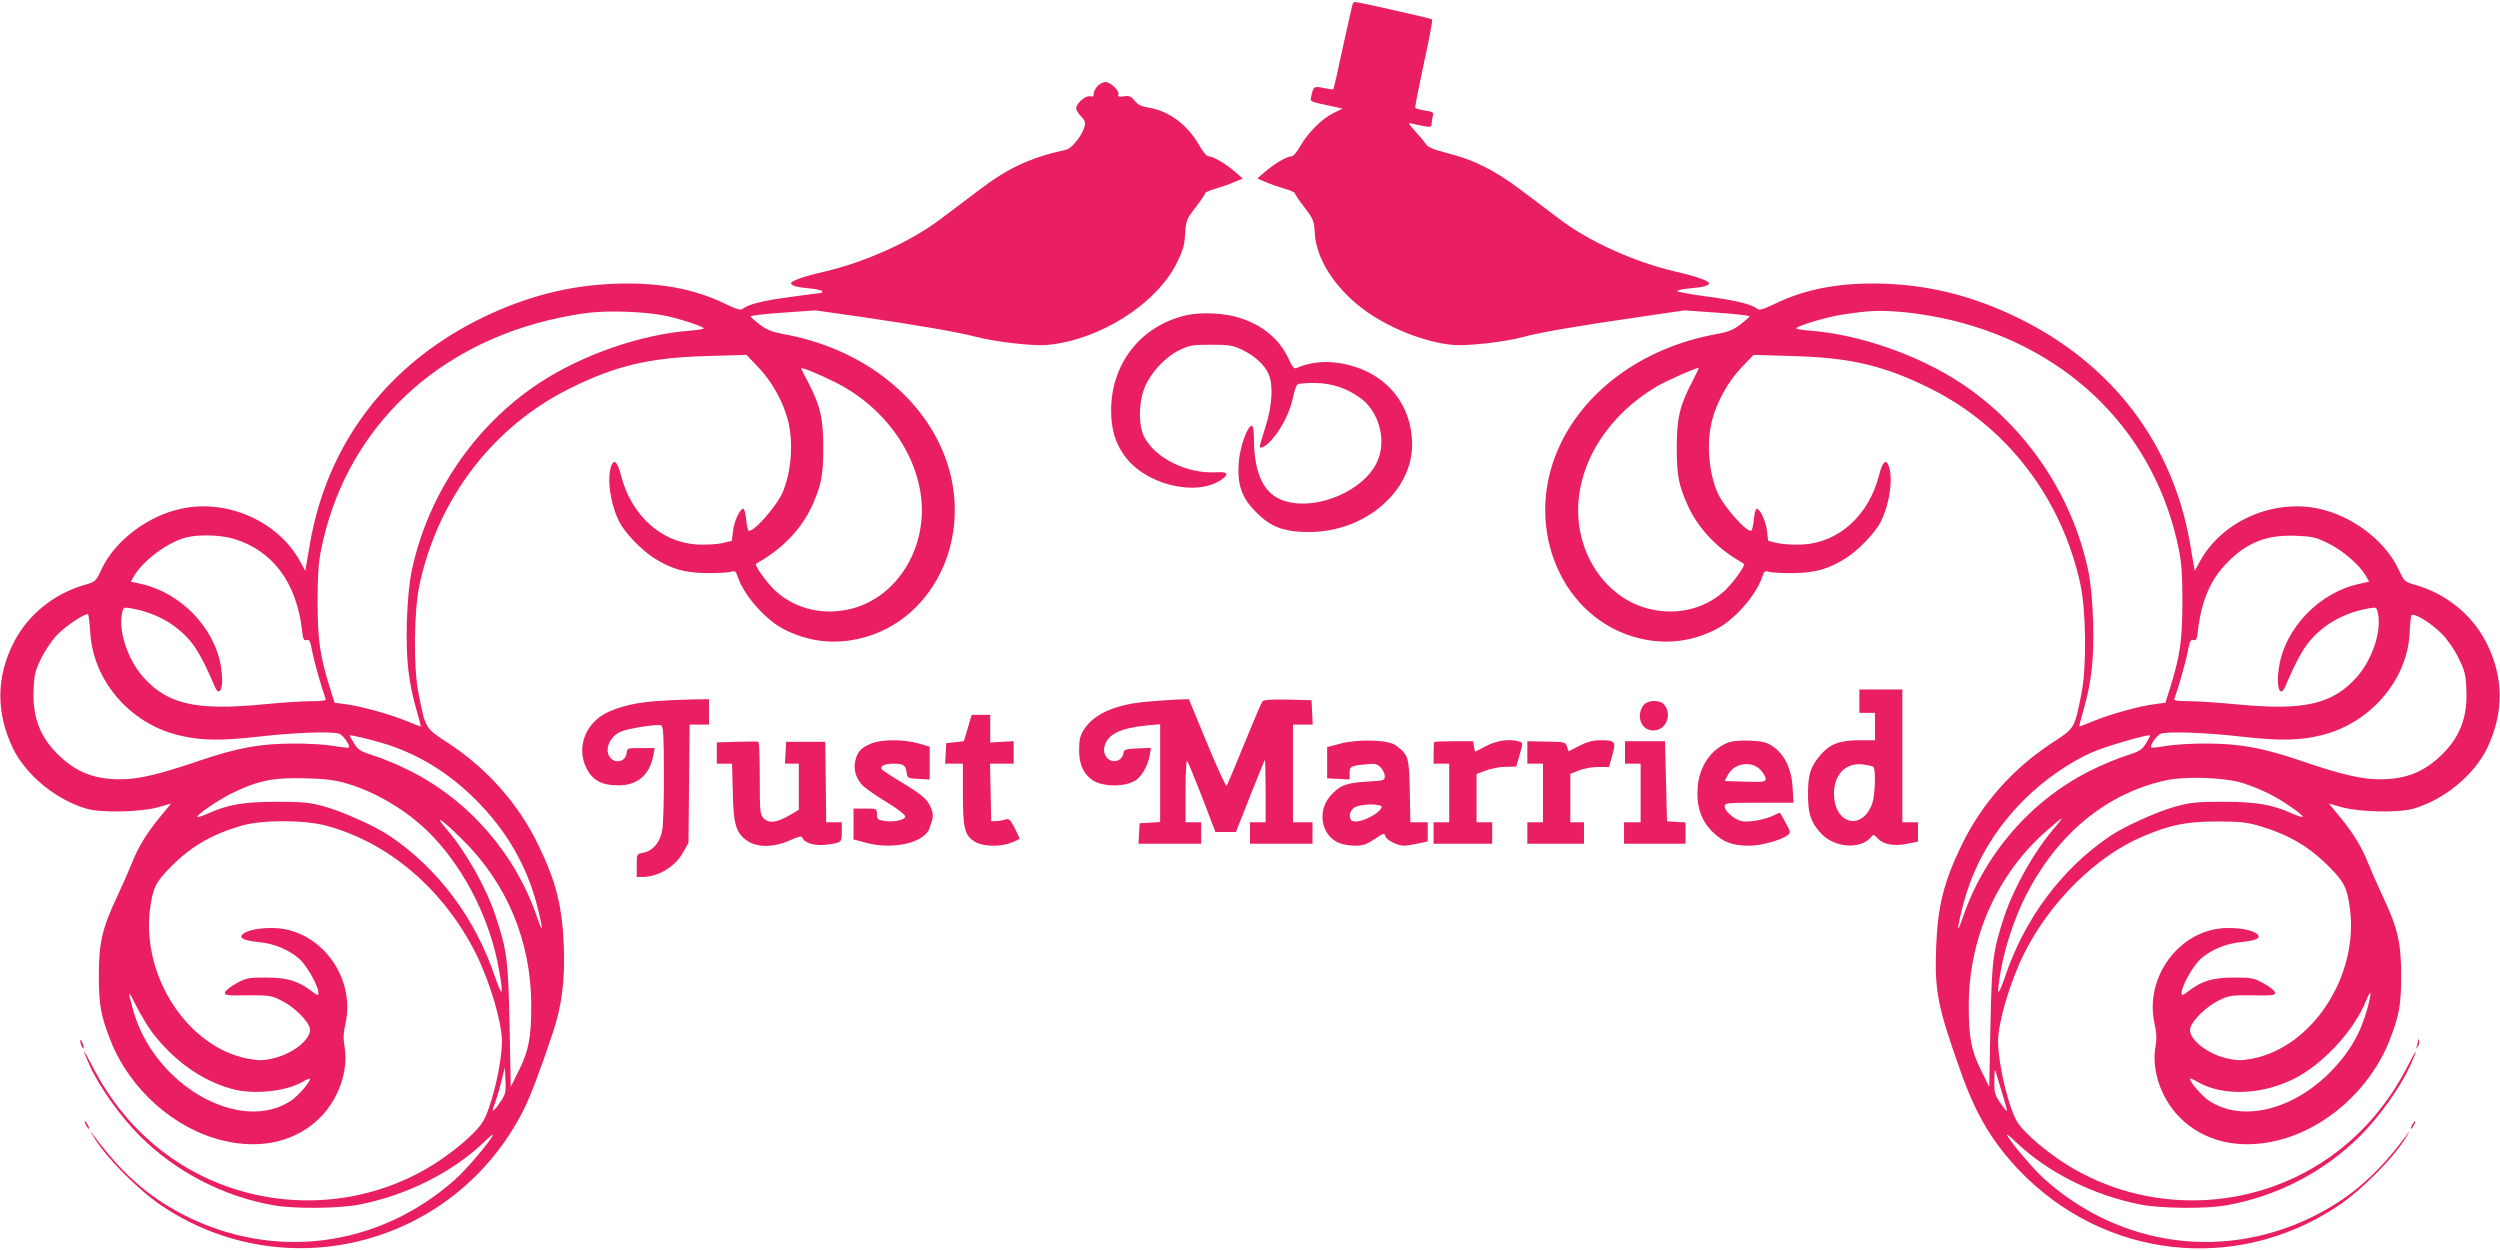 <?xml version="1.0" standalone="no"?>
<!DOCTYPE svg PUBLIC "-//W3C//DTD SVG 20010904//EN"
 "http://www.w3.org/TR/2001/REC-SVG-20010904/DTD/svg10.dtd">
<svg version="1.0" xmlns="http://www.w3.org/2000/svg"
 width="1280pt" height="640pt" viewBox="0 0 1280 640"
 preserveAspectRatio="xMidYMid meet">
<g transform="translate(0,640) scale(0.1,-0.1)"
fill="#e91e63" stroke="none">
<path d="M6925 6378 c-2 -7 -25 -107 -50 -222 -24 -115 -46 -211 -49 -213 -2
-2 -23 1 -47 6 -50 11 -54 9 -64 -36 -7 -36 -16 -31 99 -56 l60 -13 -47 -23
c-58 -28 -130 -100 -169 -168 -16 -29 -36 -53 -44 -53 -24 0 -86 -36 -133 -76
l-44 -38 43 -18 c23 -10 66 -25 96 -34 30 -8 54 -19 54 -24 0 -5 22 -37 49
-72 46 -60 49 -68 53 -135 7 -125 99 -272 240 -380 125 -97 320 -176 467 -189
73 -7 272 16 361 41 73 21 280 57 580 100 l245 36 168 -12 c92 -6 166 -15 165
-19 -2 -4 -24 -23 -49 -43 -34 -25 -63 -37 -112 -46 -392 -68 -708 -304 -832
-621 -163 -417 61 -874 465 -946 123 -22 241 -4 354 53 94 47 204 171 237 265
11 34 15 37 38 30 14 -4 71 -7 126 -6 111 1 179 21 270 79 61 39 146 128 173
181 47 92 66 225 42 289 -14 38 -32 20 -49 -47 -52 -206 -205 -345 -391 -356
-43 -2 -100 1 -128 7 l-49 12 -6 51 c-6 50 -35 113 -53 113 -5 0 -11 -23 -14
-52 -3 -28 -8 -55 -12 -59 -19 -18 -142 120 -175 195 -45 105 -56 254 -28 366
24 96 83 202 151 273 l62 65 203 -6 c293 -8 468 -49 704 -167 391 -195 672
-562 767 -1003 29 -135 32 -426 5 -558 -36 -182 -33 -176 -154 -255 -199 -131
-357 -310 -458 -518 -93 -191 -124 -316 -132 -526 -8 -227 7 -303 127 -640 76
-216 163 -361 300 -504 434 -451 1105 -527 1625 -184 126 83 297 256 359 363
17 30 17 30 -1 5 -145 -196 -279 -315 -463 -410 -461 -236 -996 -168 -1388
179 -57 50 -173 186 -196 229 -5 9 16 -6 45 -35 162 -155 395 -272 637 -320
107 -21 336 -23 442 -4 259 46 501 172 685 356 97 97 205 248 255 358 43 95
37 96 -11 2 -93 -183 -220 -335 -374 -450 -388 -290 -921 -321 -1340 -78 -86
50 -182 123 -242 185 -44 45 -57 67 -82 143 -34 102 -61 245 -61 322 0 98 61
304 132 448 133 268 374 505 615 605 137 57 214 73 368 74 117 0 153 -3 217
-21 154 -45 260 -106 365 -213 76 -76 91 -107 105 -215 44 -345 -195 -709
-504 -766 -57 -10 -76 -10 -134 4 -102 26 -192 102 -180 153 10 40 83 111 145
141 52 26 64 28 174 27 104 -2 118 0 115 15 -2 9 -28 30 -58 46 -51 28 -62 30
-155 30 -108 -1 -161 -17 -232 -71 -30 -23 -33 -23 -33 -6 0 34 60 140 98 173
52 46 129 78 203 85 78 8 105 20 89 38 -18 23 -96 38 -172 34 -232 -12 -409
-253 -357 -488 11 -48 12 -79 5 -119 -21 -121 29 -266 124 -362 122 -123 302
-166 497 -119 249 59 477 261 576 510 51 129 61 186 61 335 0 167 -17 242 -94
405 -27 58 -60 133 -74 168 -32 83 -79 159 -147 241 l-55 67 70 -20 c89 -24
287 -28 361 -7 158 45 313 173 380 312 87 184 84 366 -7 543 -74 141 -203 245
-360 291 -57 16 -58 17 -89 83 -69 145 -237 272 -409 308 -233 49 -489 -63
-603 -264 l-30 -55 -23 134 c-88 519 -401 929 -889 1165 -220 106 -436 162
-667 171 -229 9 -410 -24 -574 -104 -56 -27 -77 -33 -87 -24 -29 23 -108 43
-252 62 -82 11 -154 24 -158 28 -4 4 23 11 60 14 72 6 103 14 103 27 0 12 -72
37 -170 59 -211 49 -444 154 -595 269 -49 37 -139 105 -199 150 -131 99 -240
154 -372 187 -74 19 -103 31 -114 48 -8 12 -33 42 -55 66 -37 41 -38 44 -15
38 14 -4 42 -10 63 -13 32 -6 37 -4 37 12 0 11 3 29 6 40 5 19 0 22 -40 28
-25 4 -47 10 -50 14 -2 4 18 106 44 227 27 121 46 223 42 226 -7 5 -377 89
-395 89 -4 0 -10 -6 -12 -12z m2840 -1578 c61 -6 166 -24 234 -41 609 -149
1039 -586 1157 -1174 14 -68 18 -135 18 -270 -1 -192 -11 -266 -60 -427 l-27
-86 -53 -7 c-75 -9 -222 -49 -311 -85 -41 -17 -76 -30 -77 -30 -2 0 8 37 21
83 42 145 55 264 50 452 -4 117 -12 200 -26 267 -83 387 -319 735 -646 953
-219 146 -522 252 -776 272 -44 3 -76 9 -72 13 16 16 162 58 234 69 155 23
190 24 334 11z m-1099 -351 c-65 -123 -81 -188 -81 -339 0 -144 9 -191 55
-295 50 -112 140 -211 255 -281 17 -10 32 -19 34 -21 10 -6 -53 -94 -98 -137
-104 -96 -252 -130 -397 -91 -207 56 -354 265 -354 503 1 245 153 485 400 632
50 30 212 101 217 96 2 -1 -13 -31 -31 -67z m3257 -832 c74 -37 156 -108 190
-165 l17 -30 -49 -11 c-206 -44 -382 -226 -413 -429 -16 -101 6 -161 34 -94
48 115 91 194 129 236 76 86 176 140 301 162 36 6 37 5 44 -31 17 -91 -31
-232 -107 -319 -125 -142 -271 -176 -620 -142 -92 9 -201 16 -244 16 -60 0
-76 3 -72 13 20 54 58 187 68 240 10 53 15 64 29 60 15 -4 19 5 24 54 19 151
64 256 149 342 102 104 201 143 349 138 89 -4 105 -7 171 -40z m578 -461 c29
-29 65 -80 86 -124 33 -66 38 -85 41 -166 6 -139 -34 -243 -131 -335 -89 -85
-181 -121 -311 -121 -95 0 -194 23 -403 94 -194 66 -310 88 -478 89 -77 1
-173 -5 -213 -12 -40 -7 -75 -11 -78 -8 -9 9 31 66 51 71 43 12 231 5 406 -15
201 -23 304 -21 416 7 246 60 436 279 450 518 2 45 6 87 9 94 6 20 96 -33 155
-92z m-1514 -563 c-21 -33 -34 -41 -101 -62 -42 -13 -125 -47 -184 -77 -305
-153 -542 -427 -653 -753 -31 -93 -30 -58 2 66 53 203 157 383 313 539 102
102 240 197 354 245 71 30 283 91 290 84 2 -2 -8 -20 -21 -42z m498 -203 c39
-12 99 -37 135 -55 67 -34 170 -105 170 -117 0 -4 -24 3 -52 16 -109 48 -182
60 -353 61 -137 0 -172 -4 -245 -24 -95 -26 -263 -102 -337 -152 -248 -168
-437 -422 -538 -722 -38 -110 -44 -99 -20 37 21 120 69 264 125 376 161 318
411 526 716 594 102 23 306 16 399 -14z m-973 -237 c-96 -112 -199 -294 -248
-439 -60 -181 -66 -226 -73 -564 l-6 -315 -42 85 c-50 100 -63 168 -63 331 0
347 145 673 398 895 40 35 75 64 78 64 3 0 -17 -26 -44 -57z m1608 -920 c-35
-126 -93 -225 -190 -323 -195 -196 -453 -257 -621 -145 -36 24 -104 103 -95
112 2 2 19 -5 37 -16 128 -74 324 -68 491 14 149 73 312 249 373 403 27 66 29
43 5 -45z m-1865 -443 c13 -41 22 -76 20 -78 -2 -2 -17 17 -34 42 -28 40 -31
52 -30 113 1 63 2 65 11 33 6 -19 20 -69 33 -110z"/>
<path d="M5620 5960 c-11 -11 -20 -29 -20 -39 0 -14 -5 -18 -19 -14 -23 6 -71
-37 -71 -62 0 -9 11 -27 25 -41 19 -19 24 -31 18 -51 -10 -43 -65 -113 -93
-119 -184 -41 -296 -92 -446 -206 -60 -45 -149 -113 -199 -150 -153 -116 -385
-220 -595 -269 -98 -22 -170 -47 -170 -59 0 -12 29 -21 97 -27 35 -3 63 -10
63 -14 0 -5 -3 -9 -7 -9 -5 0 -73 -9 -153 -20 -140 -18 -219 -38 -247 -61 -10
-9 -31 -3 -87 24 -164 80 -345 113 -574 104 -231 -9 -447 -65 -667 -171 -488
-236 -801 -646 -889 -1165 l-23 -134 -30 55 c-114 201 -370 313 -603 264 -172
-36 -340 -163 -409 -308 -31 -66 -32 -67 -89 -83 -157 -46 -286 -150 -360
-291 -91 -177 -94 -359 -7 -543 67 -139 222 -267 380 -312 74 -21 272 -17 361
7 l70 20 -55 -67 c-68 -82 -115 -158 -147 -241 -14 -35 -47 -110 -74 -168 -77
-163 -94 -238 -94 -405 0 -149 10 -206 61 -335 99 -249 327 -451 576 -510 195
-47 375 -4 497 119 95 96 145 241 124 362 -7 40 -6 71 5 119 52 235 -125 476
-357 488 -76 4 -154 -11 -172 -34 -16 -18 11 -30 89 -38 74 -7 151 -39 203
-85 38 -33 98 -139 98 -173 0 -17 -3 -17 -33 6 -71 54 -124 70 -232 71 -93 0
-104 -2 -155 -30 -30 -16 -56 -37 -58 -46 -3 -15 11 -17 115 -15 110 1 122 -1
174 -27 62 -30 135 -101 145 -141 12 -51 -78 -127 -180 -153 -58 -14 -77 -14
-134 -4 -309 57 -548 421 -504 766 14 108 29 139 105 215 105 107 211 168 365
213 106 30 320 30 434 -1 320 -86 602 -329 766 -657 71 -144 132 -350 132
-448 0 -77 -27 -220 -61 -322 -25 -76 -38 -98 -82 -143 -60 -62 -156 -135
-242 -185 -419 -243 -952 -212 -1340 78 -154 115 -281 267 -374 450 -48 94
-54 93 -11 -2 50 -110 158 -261 255 -358 184 -184 426 -310 685 -356 106 -19
335 -17 442 4 242 48 475 165 637 320 29 29 50 44 45 35 -23 -43 -139 -179
-196 -229 -392 -347 -927 -415 -1388 -179 -184 95 -318 214 -463 410 -18 25
-18 25 -1 -5 62 -107 233 -280 359 -363 640 -423 1498 -193 1845 494 37 74 81
189 151 398 45 135 62 264 56 436 -8 210 -39 335 -132 526 -101 208 -259 387
-458 518 -121 79 -118 73 -154 255 -27 132 -24 423 5 558 95 441 376 808 767
1003 236 118 411 159 704 167 l203 6 62 -65 c68 -71 127 -177 151 -273 28
-112 17 -261 -28 -366 -33 -75 -156 -213 -175 -195 -4 4 -9 31 -12 59 -3 29
-9 52 -14 52 -18 0 -47 -63 -53 -113 l-6 -51 -49 -12 c-28 -6 -85 -9 -128 -7
-186 11 -339 150 -391 356 -17 67 -35 85 -49 47 -24 -64 -5 -197 42 -289 27
-53 112 -142 173 -181 91 -58 159 -78 270 -79 55 -1 112 2 126 6 23 7 27 4 38
-30 33 -94 143 -218 237 -265 113 -57 231 -75 354 -53 404 72 628 529 465 946
-124 317 -440 553 -832 621 -49 9 -78 21 -112 46 -25 20 -47 39 -49 43 -1 4
73 13 165 19 l168 12 245 -35 c287 -42 491 -78 575 -100 99 -26 294 -49 366
-42 268 24 560 209 665 421 31 63 39 92 42 148 4 67 7 75 53 135 27 35 49 67
49 72 0 5 24 16 54 24 30 9 73 24 96 34 l43 18 -44 38 c-47 40 -109 76 -133
76 -8 0 -28 24 -44 53 -61 108 -157 179 -261 196 -38 6 -56 15 -72 36 -18 22
-28 26 -55 22 -25 -4 -32 -2 -28 8 8 19 -40 65 -66 65 -11 0 -29 -9 -40 -20z
m-2227 -1174 c73 -14 195 -52 210 -66 4 -4 -28 -10 -72 -13 -254 -20 -557
-126 -776 -272 -327 -218 -563 -566 -646 -953 -14 -67 -22 -150 -26 -267 -5
-188 8 -307 50 -452 13 -46 23 -83 21 -83 -1 0 -36 13 -77 30 -89 36 -236 76
-311 85 l-53 7 -27 86 c-49 161 -59 235 -60 427 0 135 4 202 18 270 118 589
548 1024 1158 1174 69 17 166 35 215 40 108 12 278 5 376 -13z m885 -344 c265
-133 441 -395 442 -654 0 -238 -147 -447 -354 -503 -145 -39 -293 -5 -397 91
-45 43 -108 131 -98 137 2 2 18 11 34 21 115 70 205 169 255 281 46 104 55
151 55 295 0 149 -15 213 -78 334 -18 34 -33 64 -35 69 -5 11 91 -28 176 -71z
m-3077 -802 c195 -60 316 -222 345 -463 5 -49 9 -58 24 -54 14 4 19 -7 29 -60
10 -53 48 -186 68 -240 4 -10 -12 -13 -72 -13 -43 0 -152 -7 -244 -16 -349
-34 -495 0 -620 142 -76 87 -124 228 -107 319 7 36 8 37 44 31 125 -22 225
-76 301 -162 38 -42 81 -121 129 -236 28 -67 50 -7 34 94 -31 203 -207 385
-413 429 l-49 11 17 30 c48 81 177 175 269 197 69 16 178 12 245 -9z m-739
-477 c14 -247 202 -466 451 -527 112 -28 215 -30 416 -7 175 20 363 27 406 15
20 -5 60 -62 51 -71 -3 -3 -38 1 -78 8 -40 7 -136 13 -213 12 -168 -1 -284
-23 -478 -89 -209 -71 -308 -94 -403 -94 -130 0 -222 36 -311 121 -97 92 -137
196 -131 335 3 81 8 100 40 166 20 40 58 95 83 120 45 46 143 110 156 103 3
-3 8 -44 11 -92z m1517 -574 c169 -54 321 -148 457 -284 155 -155 260 -334
313 -538 32 -124 33 -159 2 -66 -111 326 -348 600 -653 753 -59 30 -142 64
-184 77 -67 21 -80 29 -100 61 -13 21 -24 40 -24 42 0 6 114 -21 189 -45z
m-209 -199 c163 -46 337 -154 454 -281 166 -179 288 -428 331 -675 24 -136 18
-147 -20 -37 -101 300 -290 554 -538 722 -74 50 -242 126 -337 152 -73 20
-108 24 -245 24 -171 -1 -244 -13 -352 -61 -29 -13 -53 -20 -53 -16 0 13 104
83 170 117 137 68 217 85 385 80 95 -2 150 -9 205 -25z m591 -282 c234 -228
359 -527 359 -857 0 -163 -13 -231 -63 -331 l-42 -85 -6 315 c-7 338 -13 383
-73 564 -49 146 -152 327 -249 440 -69 80 -30 56 74 -46z m-1584 -991 c111
-146 251 -247 405 -291 111 -32 279 -16 367 35 18 11 35 18 37 16 9 -9 -59
-88 -95 -112 -262 -174 -704 80 -810 465 -29 104 -26 106 18 17 21 -42 57
-101 78 -130z m1782 -363 c-35 -52 -46 -53 -25 -3 7 19 22 68 32 109 l19 75 3
-68 c3 -61 0 -71 -29 -113z"/>
<path d="M6074 4786 c-232 -53 -385 -246 -385 -487 0 -93 19 -162 66 -229 103
-149 365 -216 497 -127 43 30 35 43 -25 39 -149 -9 -313 72 -369 182 -29 57
-29 171 1 248 29 76 105 159 179 195 51 25 68 28 162 28 92 0 112 -3 160 -26
63 -30 117 -79 136 -126 24 -56 17 -162 -16 -266 -16 -52 -30 -97 -30 -101 0
-19 33 -1 65 37 49 56 90 139 105 212 7 33 17 63 24 67 6 4 45 8 86 7 86 0
162 -25 234 -76 96 -68 137 -217 88 -325 -74 -167 -361 -271 -514 -186 -78 43
-118 145 -118 306 0 37 -4 62 -11 62 -23 0 -62 -113 -67 -191 -7 -113 16 -178
88 -250 75 -77 141 -102 270 -103 286 -1 530 206 530 448 -1 220 -150 385
-380 418 -74 11 -147 2 -211 -26 -13 -6 -22 4 -41 46 -46 99 -126 168 -243
208 -77 27 -203 34 -281 16z"/>
<path d="M9520 2810 l0 -60 40 0 40 0 0 -70 0 -70 -82 0 c-98 0 -148 -19 -196
-74 -52 -60 -65 -100 -65 -201 0 -98 12 -139 60 -195 67 -80 206 -93 263 -26
11 15 15 14 34 -7 29 -31 84 -41 152 -27 l54 11 0 50 0 49 -40 0 -40 0 0 340
0 340 -110 0 -110 0 0 -60z m71 -336 c14 -8 10 -144 -5 -187 -52 -145 -196
-107 -196 50 0 98 61 160 148 149 24 -3 48 -8 53 -12z"/>
<path d="M3354 2810 c-123 -9 -228 -39 -286 -83 -81 -61 -109 -165 -69 -252
32 -70 79 -96 169 -96 96 0 159 54 177 154 l7 37 -70 0 c-70 0 -71 0 -74 -27
-4 -38 -49 -54 -78 -28 -39 35 -15 109 46 138 35 17 188 41 209 33 11 -4 14
-55 14 -243 1 -131 -3 -262 -8 -291 -10 -63 -48 -109 -98 -118 -33 -6 -33 -6
-33 -65 l0 -59 33 0 c80 2 164 53 204 125 l28 50 3 303 3 302 50 0 49 0 0 65
0 65 -87 -1 c-49 -1 -134 -5 -189 -9z"/>
<path d="M5891 2809 c-177 -13 -290 -62 -343 -147 -18 -29 -23 -52 -23 -102 0
-71 20 -118 65 -152 53 -39 177 -39 229 0 30 22 60 78 68 127 l6 36 -69 -3
c-63 -3 -69 -5 -72 -26 -2 -12 -12 -27 -23 -33 -42 -22 -87 19 -74 69 15 62
79 94 218 108 l67 6 0 -250 0 -251 -52 -3 -53 -3 -3 -52 -3 -53 160 0 161 0 0
55 0 55 -40 0 -40 0 0 162 c0 89 4 158 8 153 5 -6 39 -90 77 -187 l68 -178 53
0 52 0 72 183 c40 100 74 184 76 186 2 2 4 -68 4 -157 l0 -162 -40 0 -40 0 0
-55 0 -55 160 0 160 0 0 55 0 55 -50 0 -50 0 0 250 0 250 50 0 51 0 -3 63 -3
62 -121 3 c-89 2 -124 -1 -131 -10 -5 -7 -47 -105 -93 -218 -46 -113 -86 -209
-90 -213 -4 -4 -49 94 -100 218 l-93 225 -46 -1 c-25 -1 -93 -5 -150 -10z"/>
<path d="M8415 2790 c-11 -12 -19 -36 -19 -55 0 -44 28 -75 69 -75 62 0 97 75
59 128 -20 30 -83 31 -109 2z"/>
<path d="M4955 2672 l-20 -67 -45 -5 -45 -5 -3 -52 -3 -53 45 0 46 0 0 -155
c0 -177 9 -213 62 -245 41 -25 130 -27 188 -4 22 9 40 18 40 20 0 3 -11 27
-25 55 -23 44 -29 49 -48 43 -12 -4 -33 -8 -47 -8 l-25 -1 -3 148 -3 147 61 0
60 0 0 58 0 57 -60 -3 -60 -4 0 71 0 71 -47 0 -48 0 -20 -68z"/>
<path d="M3773 2602 l-103 -3 0 -54 0 -55 39 0 39 0 4 -147 c3 -168 17 -210
77 -250 50 -33 134 -32 214 4 44 20 62 24 65 15 9 -28 63 -44 120 -37 81 10
82 11 82 66 l0 49 -40 0 -40 0 -2 206 -3 206 -100 0 -100 0 -3 -56 -3 -56 36
0 35 0 0 -118 0 -118 -32 -19 c-77 -47 -119 -54 -148 -25 -19 19 -20 33 -20
204 0 102 -3 186 -7 188 -5 2 -54 2 -110 0z"/>
<path d="M4455 2591 c-47 -21 -63 -38 -75 -82 -13 -45 3 -98 38 -132 16 -15
71 -54 123 -85 52 -31 94 -64 94 -72 0 -18 -58 -31 -107 -23 -34 5 -38 9 -38
34 0 29 -1 29 -60 29 l-60 0 0 -79 0 -79 64 -17 c136 -37 296 -1 324 72 21 56
23 72 9 106 -20 46 -42 65 -153 133 -52 31 -97 61 -100 66 -10 16 17 28 61 28
51 0 62 -8 67 -45 3 -29 5 -30 61 -33 l57 -3 0 84 0 84 -58 17 c-79 22 -196
21 -247 -3z"/>
<path d="M6860 2592 l-65 -17 0 -80 0 -80 58 -3 57 -3 0 30 c0 37 4 40 78 47
52 6 62 4 81 -15 11 -11 21 -32 21 -45 0 -22 -3 -23 -93 -28 -104 -6 -138 -19
-185 -72 -70 -80 -47 -204 44 -242 19 -8 56 -14 83 -14 39 0 59 7 99 34 46 31
51 32 55 15 5 -20 62 -49 96 -49 11 0 43 5 71 11 l50 11 0 49 0 49 -44 0 -45
0 -3 159 c-3 174 -7 187 -72 235 -38 29 -193 33 -286 8z m214 -326 c-14 -35
-114 -83 -148 -70 -23 9 -19 50 6 68 30 22 150 23 142 2z"/>
<path d="M7344 2601 c-2 -2 -4 -28 -4 -58 l0 -53 40 0 40 0 0 -150 0 -150 -40
0 -40 0 0 -55 0 -55 150 0 150 0 0 55 0 55 -40 0 -40 0 0 124 0 123 48 18 c26
10 71 19 101 19 l54 1 18 62 c17 61 17 61 -5 67 -51 14 -110 5 -166 -23 l-58
-30 -5 27 -5 27 -97 0 c-53 0 -99 -2 -101 -4z"/>
<path d="M7820 2548 l0 -58 40 0 40 0 0 -150 0 -150 -40 0 -40 0 0 -55 0 -55
145 0 145 0 0 55 0 55 -35 0 -35 0 0 124 0 124 43 17 c23 10 67 18 99 18 l56
0 17 60 c20 71 16 77 -61 77 -37 0 -67 -8 -107 -28 l-56 -29 -8 24 c-8 24 -13
25 -106 26 l-97 2 0 -57z"/>
<path d="M8320 2548 l0 -58 40 0 40 0 0 -150 0 -150 -42 0 -43 0 0 -55 0 -55
158 0 157 0 0 54 0 55 -47 3 -48 3 -5 205 -5 205 -103 0 -102 0 0 -57z"/>
<path d="M8840 2595 c-85 -38 -140 -123 -148 -226 -7 -97 17 -169 76 -228 54
-53 101 -71 189 -71 59 0 162 28 196 54 16 13 16 16 -10 62 -14 27 -27 50 -29
52 -1 2 -16 -4 -33 -13 -41 -21 -129 -37 -164 -29 -37 8 -87 51 -87 75 0 18 9
19 176 19 l177 0 -5 78 c-5 96 -42 171 -102 211 -33 22 -53 26 -120 29 -57 1
-92 -2 -116 -13z m171 -134 c16 -16 29 -38 29 -48 0 -16 -9 -18 -105 -15
l-105 3 16 30 c31 61 118 76 165 30z"/>
<path d="M411 1070 c0 -8 4 -22 9 -30 12 -18 12 -2 0 25 -6 13 -9 15 -9 5z"/>
<path d="M12381 1073 c-1 -6 -4 -20 -7 -30 -5 -17 -5 -17 6 0 6 10 9 23 6 30
-3 9 -5 9 -5 0z"/>
<path d="M440 640 c6 -11 13 -20 16 -20 2 0 0 9 -6 20 -6 11 -13 20 -16 20 -2
0 0 -9 6 -20z"/>
<path d="M12350 640 c-6 -11 -8 -20 -6 -20 3 0 10 9 16 20 6 11 8 20 6 20 -3
0 -10 -9 -16 -20z"/>
</g>
</svg>
